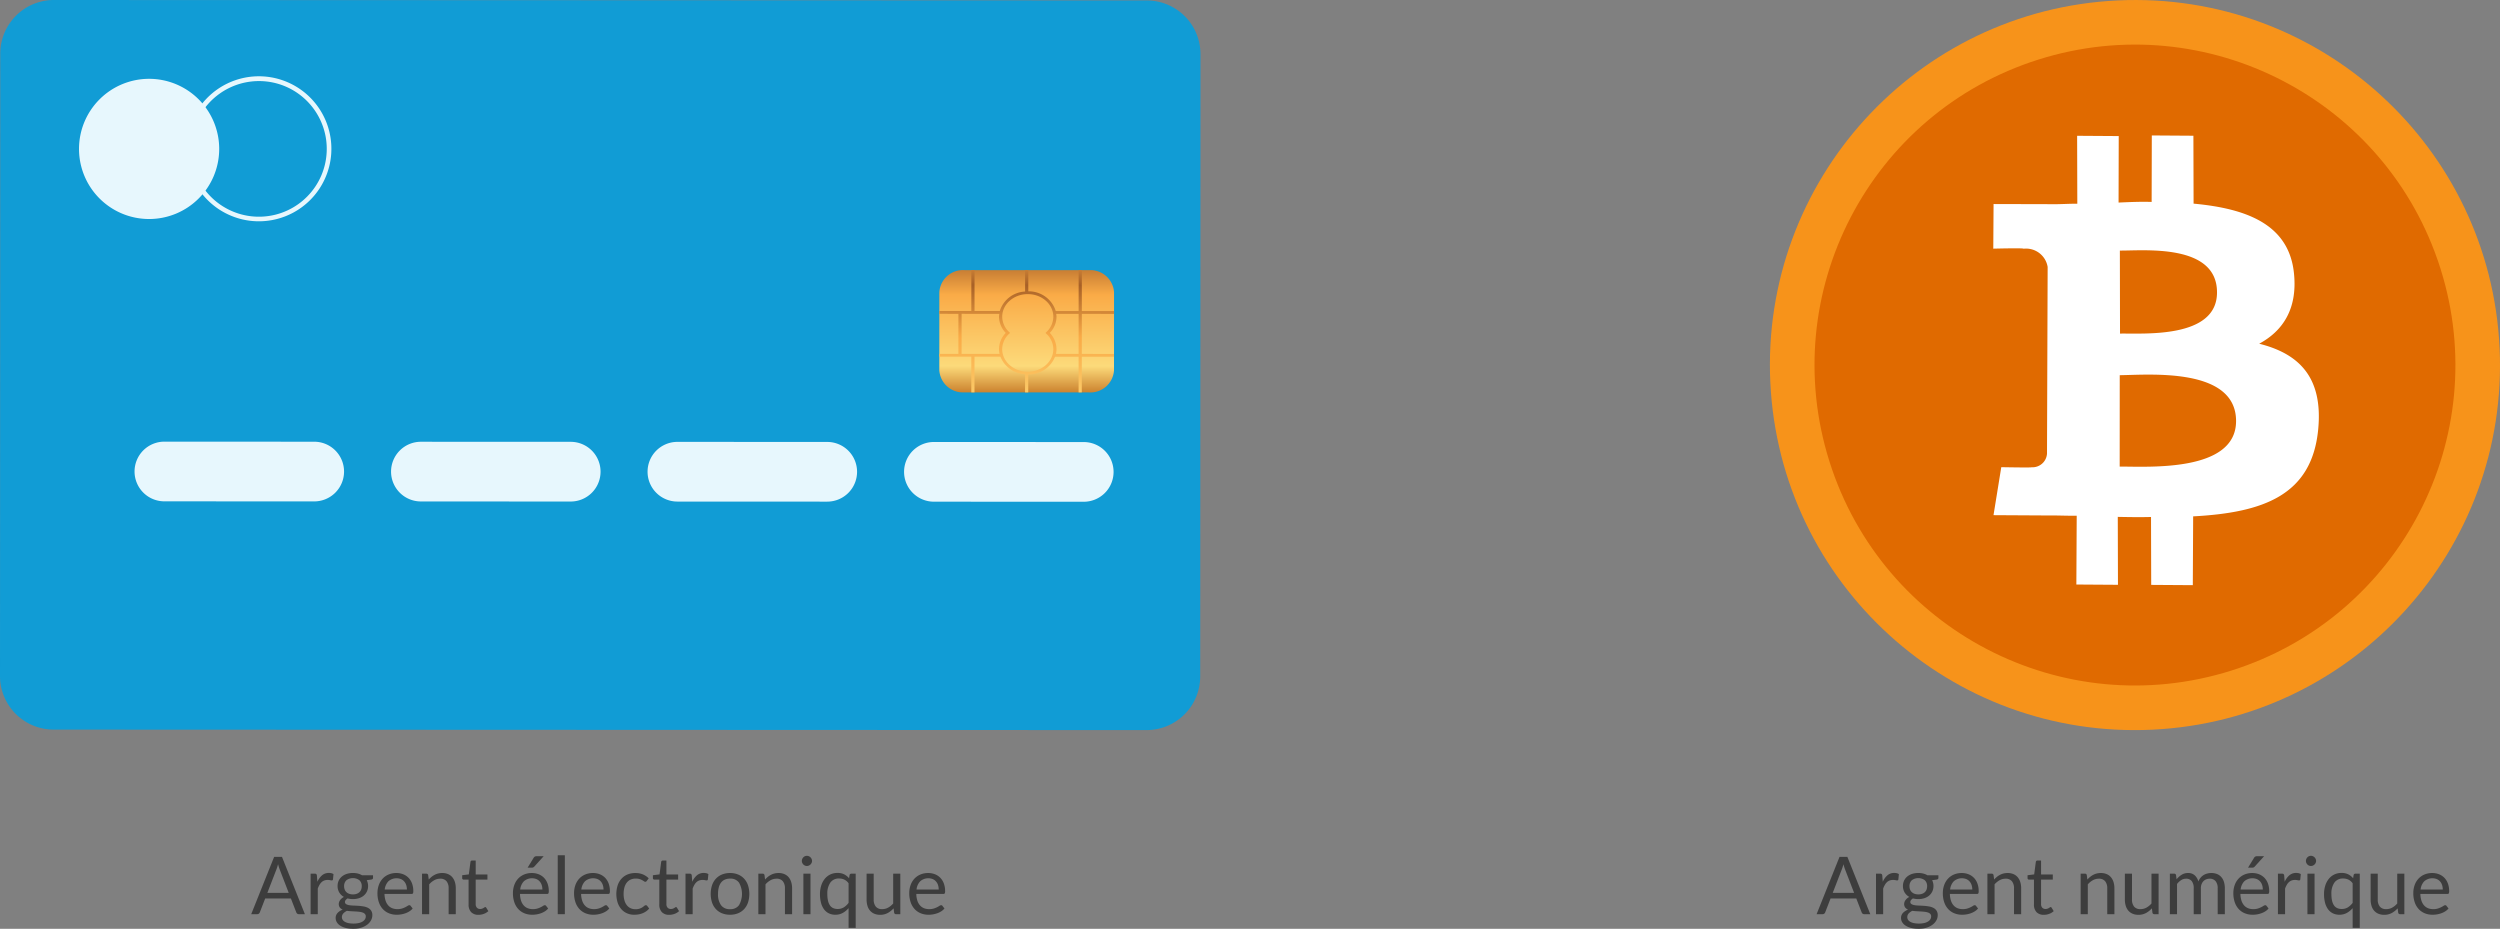 <svg xmlns="http://www.w3.org/2000/svg" xmlns:xlink="http://www.w3.org/1999/xlink" viewBox="0 0 500 185.756">
  <rect x="0" y="0" width="500" height="185.756" fill="#808080" stroke="none"/>
  <defs>
    <linearGradient id="a" x1="359.28" y1="351.336" x2="359.28" y2="413.037" gradientTransform="matrix(-1.132, -0.001, 0, -1, 611.932, 436.579)" gradientUnits="userSpaceOnUse">
      <stop offset="0" stop-color="#ffc93e"/>
      <stop offset="0.097" stop-color="#c87c29"/>
      <stop offset="0.189" stop-color="#fcda7a"/>
      <stop offset="0.42" stop-color="#faab47"/>
      <stop offset="0.554" stop-color="#a76027"/>
      <stop offset="0.656" stop-color="#faab47"/>
      <stop offset="0.79" stop-color="#faf39d"/>
      <stop offset="0.866" stop-color="#fce57e"/>
      <stop offset="1" stop-color="#ffc93e"/>
    </linearGradient>
    <linearGradient id="b" x1="359.28" y1="336.38" x2="359.28" y2="413.635" xlink:href="#a"/>
  </defs>
  <g style="isolation: isolate">
    <g>
      <g>
        <g>
          <path d="M10.757,0,229.403.097A10.728,10.728,0,0,1,240.095,10.798l-.055,124.527a10.728,10.728,0,0,1-10.701,10.692l-218.647-.097A10.728,10.728,0,0,1,0,135.219L.055,10.692A10.728,10.728,0,0,1,10.757,0Z" style="fill: #119cd5"/>
          <g>
            <path d="M186.782,100.337l29.961.013a5.97,5.97,0,0,0,5.972-5.967h0a5.97,5.97,0,0,0-5.967-5.972L186.787,88.398a5.969,5.969,0,0,0-5.972,5.967l0,0A5.969,5.969,0,0,0,186.782,100.337Z" style="fill: #e7f7fd"/>
            <path d="M135.48,100.314l29.961.013a5.969,5.969,0,0,0,5.972-5.967h0a5.969,5.969,0,0,0-5.967-5.972l-29.961-.013a5.97,5.97,0,0,0-5.972,5.967h0A5.97,5.97,0,0,0,135.48,100.314Z" style="fill: #e7f7fd"/>
            <path d="M84.178,100.292l29.961.013a5.97,5.97,0,0,0,5.972-5.967l0-0A5.969,5.969,0,0,0,114.145,88.366l-29.961-.013a5.97,5.97,0,0,0-5.972,5.967h0A5.97,5.97,0,0,0,84.178,100.292Z" style="fill: #e7f7fd"/>
            <path d="M32.876,100.269l29.961.013A5.969,5.969,0,0,0,68.81,94.315h0a5.969,5.969,0,0,0-5.967-5.972l-29.961-.013a5.97,5.97,0,0,0-5.972,5.967h0A5.97,5.97,0,0,0,32.876,100.269Z" style="fill: #e7f7fd"/>
          </g>
          <path d="M46.981,43.443a14.501,14.501,0,1,1,4.805.816A14.406,14.406,0,0,1,46.981,43.443ZM56.308,16.986a13.581,13.581,0,0,0-18.089,12.802h0A13.566,13.566,0,1,0,56.308,16.986Z" style="fill: #e7f7fd"/>
          <path d="M15.803,29.778A14.019,14.019,0,1,0,29.829,15.765,14.019,14.019,0,0,0,15.803,29.778Z" style="fill: #e7f7fd"/>
          <g>
            <path d="M187.869,58.426a4.727,4.727,0,0,1,4.994-4.406l24.957.011a4.724,4.724,0,0,1,4.987,4.41l-.007,15.639a4.725,4.725,0,0,1-4.991,4.406l-24.957-.011a4.728,4.728,0,0,1-4.99-4.41Z" style="fill-rule: evenodd;fill: url(#a)"/>
            <path d="M187.863,70.767l-0.0.564,6.4.003-.003,7.142.639 0.0.003-7.142,5.186.002a5.614,5.614,0,0,0,4.925,3.523l-.002,3.621.639 0.0.002-3.581a5.675,5.675,0,0,0,5.36-3.558l4.709.002-.003,7.142.639 0.0.003-7.142,6.442.003 0-.564-6.442-.003.004-8.001,6.442.003 0-.565-6.442-.003.004-8.183-.639-0-.004,8.183-4.573-.002a5.628,5.628,0,0,0-5.493-3.942l.002-4.243-.639-0-.002,4.282a5.561,5.561,0,0,0-5.062,3.898l-5.052-.002.004-8.183-.639-0-.004,8.183-6.4-.003-0.0.565,3.817.002-.004,8.001ZM211.24,62.776l4.484.002-.004,8.001-4.526-.002a4.53,4.53,0,0,0,.108-.946,4.706,4.706,0,0,0-1.347-3.246,4.709,4.709,0,0,0,1.349-3.244A4.46,4.46,0,0,0,211.24,62.776Zm-5.684-3.953c2.819.001,5.111,2.028,5.11,4.518a4.23,4.23,0,0,1-1.37,3.054l-.199.191.199.191a4.228,4.228,0,0,1,1.368,3.055c-.001,2.49-2.295,4.514-5.114,4.513s-5.111-2.028-5.11-4.518a4.228,4.228,0,0,1,1.37-3.054l.202-.191-.201-.191a4.23,4.23,0,0,1-1.368-3.055C200.443,60.847,202.737,58.822,205.556,58.823Zm-13.234,3.944,7.547.003a4.459,4.459,0,0,0-.066.565,4.709,4.709,0,0,0,1.347,3.246,4.706,4.706,0,0,0-1.35,3.244,4.521,4.521,0,0,0,.107.946l-7.589-.003Z" style="mix-blend-mode: multiply;fill: url(#b)"/>
          </g>
        </g>
        <g>
          <path d="M60.98,182.836h-1.2a.515.515,0,0,1-.336-.104.64.64,0,0,1-.192-.265l-1.072-2.768h-5.144l-1.072,2.768a.561.561,0,0,1-.184.256.509.509,0,0,1-.336.112h-1.2l4.584-11.464h1.568ZM57.748,178.58l-1.8-4.664q-.08-.208-.168-.484-.088-.275-.168-.588a8.598,8.598,0,0,1-.344,1.08L53.468,178.58Z" style="fill: #3d3d3d"/>
          <path d="M63.476,176.355a3.668,3.668,0,0,1,.944-1.3,2.065,2.065,0,0,1,1.368-.468,2.142,2.142,0,0,1,.492.056,1.34,1.34,0,0,1,.42.177l-.104,1.063a.229.229,0,0,1-.24.2,1.625,1.625,0,0,1-.328-.048,2.248,2.248,0,0,0-.488-.048,1.959,1.959,0,0,0-.684.111,1.611,1.611,0,0,0-.536.332,2.361,2.361,0,0,0-.424.544,4.662,4.662,0,0,0-.34.74v5.12H62.124v-8.104h.816a.452.452,0,0,1,.32.088.535.535,0,0,1,.12.304Z" style="fill: #3d3d3d"/>
          <path d="M74.604,175.052V175.58q0,.264-.336.336l-.92.12a2.648,2.648,0,0,1,.044,2.244,2.469,2.469,0,0,1-.628.828,2.791,2.791,0,0,1-.96.527,3.865,3.865,0,0,1-1.216.185,4.093,4.093,0,0,1-1.072-.137,1.459,1.459,0,0,0-.392.341.6.6,0,0,0-.136.363.483.483,0,0,0,.236.437,1.696,1.696,0,0,0,.62.212,6.653,6.653,0,0,0,.876.08c.328.011.664.027,1.008.052a9.591,9.591,0,0,1,1.008.124,3.028,3.028,0,0,1,.876.288,1.654,1.654,0,0,1,.62.552,1.609,1.609,0,0,1,.236.912,2.117,2.117,0,0,1-.26,1.008,2.725,2.725,0,0,1-.748.868,3.868,3.868,0,0,1-1.196.608,5.215,5.215,0,0,1-1.596.228,6.104,6.104,0,0,1-1.552-.176,3.639,3.639,0,0,1-1.104-.472,2.068,2.068,0,0,1-.66-.685,1.625,1.625,0,0,1-.22-.812,1.46,1.46,0,0,1,.376-1.017,2.607,2.607,0,0,1,1.032-.664,1.473,1.473,0,0,1-.572-.428,1.134,1.134,0,0,1-.212-.724,1.119,1.119,0,0,1,.064-.364,1.493,1.493,0,0,1,.196-.376,2.033,2.033,0,0,1,.324-.356,2.159,2.159,0,0,1,.448-.296,2.493,2.493,0,0,1-.936-.892,2.454,2.454,0,0,1-.336-1.292,2.499,2.499,0,0,1,.228-1.076,2.382,2.382,0,0,1,.636-.824,2.897,2.897,0,0,1,.972-.523,4.229,4.229,0,0,1,2.22-.068,3.11,3.11,0,0,1,.832.34Zm-1.448,8.225a.685.685,0,0,0-.168-.48,1.115,1.115,0,0,0-.452-.288,2.907,2.907,0,0,0-.66-.147c-.251-.029-.516-.053-.796-.068-.28-.016-.564-.032-.852-.048q-.431-.025-.832-.08a2.244,2.244,0,0,0-.732.523,1.075,1.075,0,0,0-.284.74.977.977,0,0,0,.14.508,1.192,1.192,0,0,0,.428.408,2.505,2.505,0,0,0,.724.272,5.274,5.274,0,0,0,2.06-.004,2.599,2.599,0,0,0,.772-.296,1.465,1.465,0,0,0,.484-.456A1.07,1.07,0,0,0,73.156,183.276Zm-2.568-4.4a2.204,2.204,0,0,0,.76-.12,1.558,1.558,0,0,0,.552-.336,1.381,1.381,0,0,0,.336-.516,1.873,1.873,0,0,0,.112-.66,1.579,1.579,0,0,0-.452-1.185,2.178,2.178,0,0,0-2.624,0,1.577,1.577,0,0,0-.452,1.185,1.82,1.82,0,0,0,.116.66,1.422,1.422,0,0,0,.34.516,1.552,1.552,0,0,0,.552.336A2.207,2.207,0,0,0,70.588,178.876Z" style="fill: #3d3d3d"/>
          <path d="M82.532,181.7a2.713,2.713,0,0,1-.632.556,3.897,3.897,0,0,1-.788.388,5,5,0,0,1-.868.229,5.292,5.292,0,0,1-.888.076,4.118,4.118,0,0,1-1.548-.284,3.402,3.402,0,0,1-1.224-.832,3.816,3.816,0,0,1-.804-1.356,5.501,5.501,0,0,1-.288-1.855,4.719,4.719,0,0,1,.26-1.584A3.736,3.736,0,0,1,76.5,175.76a3.447,3.447,0,0,1,1.192-.848,3.919,3.919,0,0,1,1.584-.309,3.659,3.659,0,0,1,1.348.244,3.058,3.058,0,0,1,1.072.704,3.232,3.232,0,0,1,.708,1.136,4.338,4.338,0,0,1,.256,1.54.922.922,0,0,1-.072.448.298.298,0,0,1-.272.112h-5.416a4.739,4.739,0,0,0,.212,1.336,2.681,2.681,0,0,0,.524.948,2.117,2.117,0,0,0,.8.567,2.737,2.737,0,0,0,1.04.188,3.037,3.037,0,0,0,.924-.124,4.375,4.375,0,0,0,.668-.269,4.988,4.988,0,0,0,.468-.268.617.617,0,0,1,.324-.124.313.313,0,0,1,.272.136Zm-1.152-3.8a2.808,2.808,0,0,0-.14-.908,2.033,2.033,0,0,0-.408-.712,1.819,1.819,0,0,0-.652-.464,2.467,2.467,0,0,0-2.492.432,2.791,2.791,0,0,0-.74,1.652Z" style="fill: #3d3d3d"/>
          <path d="M85.749,175.908a4.778,4.778,0,0,1,.56-.536,3.643,3.643,0,0,1,.628-.412,3.172,3.172,0,0,1,.704-.264,3.334,3.334,0,0,1,.804-.093,2.927,2.927,0,0,1,1.172.221,2.262,2.262,0,0,1,.848.624,2.761,2.761,0,0,1,.516.972,4.238,4.238,0,0,1,.176,1.256v5.16H89.725v-5.16a2.179,2.179,0,0,0-.42-1.428,1.559,1.559,0,0,0-1.276-.508,2.399,2.399,0,0,0-1.18.304,3.892,3.892,0,0,0-1.012.824v5.968H84.404v-8.104h.856a.351.351,0,0,1,.376.296Z" style="fill: #3d3d3d"/>
          <path d="M95.709,182.964a1.953,1.953,0,0,1-1.476-.536,2.138,2.138,0,0,1-.516-1.544v-4.96h-.976a.318.318,0,0,1-.216-.076.293.293,0,0,1-.088-.235v-.568l1.328-.168.328-2.504a.349.349,0,0,1,.108-.196.315.315,0,0,1,.22-.076h.72v2.792h2.344v1.032H95.14V180.788a1.036,1.036,0,0,0,.248.76.868.868,0,0,0,.64.248,1.13,1.13,0,0,0,.388-.06,1.62,1.62,0,0,0,.284-.133q.12-.072.204-.132a.266.266,0,0,1,.148-.06.245.245,0,0,1,.2.136l.416.68a2.641,2.641,0,0,1-.888.54A3.012,3.012,0,0,1,95.709,182.964Z" style="fill: #3d3d3d"/>
          <path d="M109.628,181.7a2.713,2.713,0,0,1-.632.556,3.897,3.897,0,0,1-.788.388,5.001,5.001,0,0,1-.868.229,5.291,5.291,0,0,1-.888.076,4.118,4.118,0,0,1-1.548-.284,3.401,3.401,0,0,1-1.224-.832,3.816,3.816,0,0,1-.804-1.356,5.5,5.5,0,0,1-.288-1.855,4.719,4.719,0,0,1,.26-1.584,3.736,3.736,0,0,1,.748-1.276,3.447,3.447,0,0,1,1.192-.848,3.919,3.919,0,0,1,1.584-.309,3.659,3.659,0,0,1,1.348.244,3.058,3.058,0,0,1,1.072.704,3.232,3.232,0,0,1,.708,1.136,4.338,4.338,0,0,1,.256,1.54.922.922,0,0,1-.072.448.298.298,0,0,1-.272.112h-5.416a4.738,4.738,0,0,0,.212,1.336,2.681,2.681,0,0,0,.524.948,2.117,2.117,0,0,0,.8.567,2.737,2.737,0,0,0,1.04.188,3.037,3.037,0,0,0,.924-.124,4.375,4.375,0,0,0,.668-.269,4.987,4.987,0,0,0,.468-.268.617.617,0,0,1,.324-.124.313.313,0,0,1,.272.136Zm-1.152-3.8a2.808,2.808,0,0,0-.14-.908,2.033,2.033,0,0,0-.408-.712,1.819,1.819,0,0,0-.652-.464,2.467,2.467,0,0,0-2.492.432,2.791,2.791,0,0,0-.74,1.652Zm.256-6.656-1.864,2.063a.757.757,0,0,1-.22.172.63.63,0,0,1-.276.053h-.848l1.184-1.937a.801.801,0,0,1,.244-.268.724.724,0,0,1,.388-.084Z" style="fill: #3d3d3d"/>
          <path d="M112.972,171.052v11.784h-1.424V171.052Z" style="fill: #3d3d3d"/>
          <path d="M121.852,181.7a2.713,2.713,0,0,1-.632.556,3.897,3.897,0,0,1-.788.388,5,5,0,0,1-.868.229,5.291,5.291,0,0,1-.888.076,4.118,4.118,0,0,1-1.548-.284,3.401,3.401,0,0,1-1.224-.832,3.816,3.816,0,0,1-.804-1.356A5.5,5.5,0,0,1,114.812,178.62a4.719,4.719,0,0,1,.26-1.584,3.736,3.736,0,0,1,.748-1.276,3.447,3.447,0,0,1,1.192-.848,3.919,3.919,0,0,1,1.584-.309,3.659,3.659,0,0,1,1.348.244,3.058,3.058,0,0,1,1.072.704,3.232,3.232,0,0,1,.708,1.136,4.338,4.338,0,0,1,.256,1.54.922.922,0,0,1-.072.448.298.298,0,0,1-.272.112h-5.416a4.738,4.738,0,0,0,.212,1.336,2.681,2.681,0,0,0,.524.948,2.117,2.117,0,0,0,.8.567,2.737,2.737,0,0,0,1.04.188,3.037,3.037,0,0,0,.924-.124,4.375,4.375,0,0,0,.668-.269,4.987,4.987,0,0,0,.468-.268.617.617,0,0,1,.324-.124.313.313,0,0,1,.272.136Zm-1.152-3.8a2.808,2.808,0,0,0-.14-.908,2.033,2.033,0,0,0-.408-.712,1.819,1.819,0,0,0-.652-.464,2.467,2.467,0,0,0-2.492.432,2.791,2.791,0,0,0-.74,1.652Z" style="fill: #3d3d3d"/>
          <path d="M129.364,176.172a.63.63,0,0,1-.128.136.287.287,0,0,1-.176.048.474.474,0,0,1-.264-.1q-.144-.1-.356-.22a2.841,2.841,0,0,0-.52-.22,2.452,2.452,0,0,0-.756-.101,2.489,2.489,0,0,0-1.056.212,2.033,2.033,0,0,0-.764.612,2.762,2.762,0,0,0-.464.968,4.805,4.805,0,0,0-.156,1.272,4.651,4.651,0,0,0,.168,1.308,2.789,2.789,0,0,0,.476.96,2.039,2.039,0,0,0,.744.592,2.273,2.273,0,0,0,.98.204,2.362,2.362,0,0,0,1.412-.399q.22-.152.368-.276a.457.457,0,0,1,.292-.124.313.313,0,0,1,.272.136l.4.521a2.84,2.84,0,0,1-.6.56,3.639,3.639,0,0,1-.724.388,3.899,3.899,0,0,1-.812.229,5.169,5.169,0,0,1-.864.072,3.542,3.542,0,0,1-1.412-.28,3.209,3.209,0,0,1-1.132-.812,3.805,3.805,0,0,1-.752-1.308,5.778,5.778,0,0,1-.02-3.439,3.777,3.777,0,0,1,.736-1.324,3.334,3.334,0,0,1,1.192-.868,4.003,4.003,0,0,1,1.628-.312,3.847,3.847,0,0,1,1.508.276,3.603,3.603,0,0,1,1.156.78Z" style="fill: #3d3d3d"/>
          <path d="M133.852,182.964a1.953,1.953,0,0,1-1.476-.536,2.138,2.138,0,0,1-.516-1.544v-4.96h-.976a.318.318,0,0,1-.216-.076.293.293,0,0,1-.088-.235v-.568l1.328-.168.328-2.504a.349.349,0,0,1,.108-.196.315.315,0,0,1,.22-.076h.72v2.792h2.344v1.032h-2.344V180.788a1.036,1.036,0,0,0,.248.76.868.868,0,0,0,.64.248,1.13,1.13,0,0,0,.388-.06,1.62,1.62,0,0,0,.284-.133q.12-.072.204-.132a.266.266,0,0,1,.148-.06.245.245,0,0,1,.2.136l.416.68a2.641,2.641,0,0,1-.888.54A3.012,3.012,0,0,1,133.852,182.964Z" style="fill: #3d3d3d"/>
          <path d="M138.452,176.355a3.668,3.668,0,0,1,.944-1.3,2.065,2.065,0,0,1,1.368-.468,2.142,2.142,0,0,1,.492.056,1.34,1.34,0,0,1,.42.177l-.104,1.063a.229.229,0,0,1-.24.2,1.625,1.625,0,0,1-.328-.048,2.249,2.249,0,0,0-.488-.048,1.959,1.959,0,0,0-.684.111,1.611,1.611,0,0,0-.536.332,2.361,2.361,0,0,0-.424.544,4.661,4.661,0,0,0-.34.74v5.12h-1.432v-8.104h.816a.452.452,0,0,1,.32.088.535.535,0,0,1,.12.304Z" style="fill: #3d3d3d"/>
          <path d="M146.012,174.603a4.133,4.133,0,0,1,1.6.297,3.419,3.419,0,0,1,1.216.84,3.683,3.683,0,0,1,.772,1.315,5.691,5.691,0,0,1,0,3.452,3.704,3.704,0,0,1-.772,1.312,3.397,3.397,0,0,1-1.216.836,4.188,4.188,0,0,1-1.6.292,4.24,4.24,0,0,1-1.612-.292,3.389,3.389,0,0,1-1.22-.836,3.704,3.704,0,0,1-.772-1.312,5.691,5.691,0,0,1,0-3.452,3.683,3.683,0,0,1,.772-1.315,3.41,3.41,0,0,1,1.22-.84A4.185,4.185,0,0,1,146.012,174.603Zm0,7.232a2.079,2.079,0,0,0,1.792-.804,4.57,4.57,0,0,0,0-4.5,2.075,2.075,0,0,0-1.792-.809,2.515,2.515,0,0,0-1.06.208,1.969,1.969,0,0,0-.752.601,2.66,2.66,0,0,0-.448.964,5.141,5.141,0,0,0-.148,1.292,3.704,3.704,0,0,0,.596,2.244A2.109,2.109,0,0,0,146.012,181.836Z" style="fill: #3d3d3d"/>
          <path d="M153.012,175.908a4.777,4.777,0,0,1,.56-.536,3.642,3.642,0,0,1,.628-.412,3.172,3.172,0,0,1,.704-.264,3.334,3.334,0,0,1,.804-.093,2.927,2.927,0,0,1,1.172.221,2.262,2.262,0,0,1,.848.624,2.761,2.761,0,0,1,.516.972,4.238,4.238,0,0,1,.176,1.256v5.16h-1.432v-5.16a2.179,2.179,0,0,0-.42-1.428,1.559,1.559,0,0,0-1.276-.508,2.399,2.399,0,0,0-1.18.304,3.892,3.892,0,0,0-1.012.824v5.968h-1.432v-8.104h.856a.351.351,0,0,1,.376.296Z" style="fill: #3d3d3d"/>
          <path d="M162.404,172.187a.904.904,0,0,1-.084.389,1.11,1.11,0,0,1-.224.319,1.027,1.027,0,0,1-.328.221,1.01,1.01,0,0,1-.396.08.953.953,0,0,1-.388-.08,1.002,1.002,0,0,1-.316-.221,1.076,1.076,0,0,1-.216-.319.947.947,0,0,1-.08-.389.999.999,0,0,1,.08-.396,1.069,1.069,0,0,1,.216-.328.999.999,0,0,1,.316-.22.937.937,0,0,1,.388-.08.993.993,0,0,1,.396.08,1.025,1.025,0,0,1,.328.22,1.099,1.099,0,0,1,.224.328A.954.954,0,0,1,162.404,172.187Zm-.304,2.545v8.104h-1.424v-8.104Z" style="fill: #3d3d3d"/>
          <path d="M171.14,174.732V185.58h-1.424v-3.952a4.183,4.183,0,0,1-1.16.956,3.027,3.027,0,0,1-1.496.364,2.927,2.927,0,0,1-1.264-.269,2.622,2.622,0,0,1-.968-.788,3.753,3.753,0,0,1-.616-1.296,6.664,6.664,0,0,1-.216-1.784,5.589,5.589,0,0,1,.24-1.668,4.101,4.101,0,0,1,.688-1.34,3.195,3.195,0,0,1,1.1-.892,3.257,3.257,0,0,1,1.468-.324,2.946,2.946,0,0,1,1.344.28,3.105,3.105,0,0,1,.976.784l.096-.624a.363.363,0,0,1,.384-.296Zm-1.424,1.92a2.298,2.298,0,0,0-.856-.732,2.451,2.451,0,0,0-1.048-.22,2.044,2.044,0,0,0-1.736.808,3.775,3.775,0,0,0-.608,2.304,5.853,5.853,0,0,0,.136,1.356,2.611,2.611,0,0,0,.4.928,1.572,1.572,0,0,0,.648.532,2.148,2.148,0,0,0,.872.168,2.304,2.304,0,0,0,1.228-.32,3.516,3.516,0,0,0,.964-.903Z" style="fill: #3d3d3d"/>
          <path d="M180.06,174.732v8.104h-.848a.363.363,0,0,1-.384-.296l-.112-.872a4.459,4.459,0,0,1-1.184.94,3.116,3.116,0,0,1-1.504.355,2.93,2.93,0,0,1-1.172-.22,2.322,2.322,0,0,1-.852-.62,2.628,2.628,0,0,1-.516-.968,4.322,4.322,0,0,1-.172-1.256v-5.168h1.424v5.168a2.162,2.162,0,0,0,.42,1.424,1.576,1.576,0,0,0,1.284.504,2.427,2.427,0,0,0,1.18-.3,3.766,3.766,0,0,0,1.012-.828v-5.968Z" style="fill: #3d3d3d"/>
          <path d="M188.892,181.7a2.713,2.713,0,0,1-.632.556,3.897,3.897,0,0,1-.788.388,5.001,5.001,0,0,1-.868.229,5.292,5.292,0,0,1-.888.076,4.118,4.118,0,0,1-1.548-.284,3.401,3.401,0,0,1-1.224-.832,3.816,3.816,0,0,1-.804-1.356,5.501,5.501,0,0,1-.288-1.855,4.719,4.719,0,0,1,.26-1.584,3.736,3.736,0,0,1,.748-1.276,3.446,3.446,0,0,1,1.192-.848,3.919,3.919,0,0,1,1.584-.309,3.659,3.659,0,0,1,1.348.244,3.058,3.058,0,0,1,1.072.704,3.232,3.232,0,0,1,.708,1.136,4.338,4.338,0,0,1,.256,1.54.922.922,0,0,1-.072.448.298.298,0,0,1-.272.112h-5.416a4.738,4.738,0,0,0,.212,1.336,2.68,2.68,0,0,0,.524.948,2.117,2.117,0,0,0,.8.567,2.737,2.737,0,0,0,1.04.188,3.037,3.037,0,0,0,.924-.124,4.375,4.375,0,0,0,.668-.269,4.987,4.987,0,0,0,.468-.268.617.617,0,0,1,.324-.124.313.313,0,0,1,.272.136Zm-1.152-3.8a2.808,2.808,0,0,0-.14-.908,2.033,2.033,0,0,0-.408-.712,1.819,1.819,0,0,0-.652-.464,2.467,2.467,0,0,0-2.492.432,2.791,2.791,0,0,0-.74,1.652Z" style="fill: #3d3d3d"/>
        </g>
      </g>
      <g>
        <g>
          <circle cx="426.992" cy="73.008" r="73.008" transform="translate(-2.977 20.289) rotate(-2.712)" style="fill: #f7931a"/>
          <circle cx="426.992" cy="73.008" r="64.075" transform="translate(-2.162 131.99) rotate(-17.528)" style="fill: #e06a00"/>
          <path d="M458.807,54.788C457.872,44.901,449.382,41.715,438.717,40.728l-.037-13.583-8.32-.056-.033,13.298c-2.133-.076-4.374.025-6.614.126l.033-13.298-8.32-.056.037,13.583c-1.813-.004-3.592.133-5.263.094h0l-11.485-.029-.058,8.925s6.152-.162,6.045.015a4.378,4.378,0,0,1,4.827,3.639l-.128,37.335A2.909,2.909,0,0,1,406.3,93.45h0c.178.107-6.045-.015-6.045-.015l-1.553,9.597,10.738.062c1.956-.031,3.947.081,5.902.05l-.07,13.76,8.32.056-.037-13.583c2.276.041,4.551.082,6.649.017l.037,13.583,8.32.056.07-13.76c14.011-.747,23.727-4.208,25.004-17.361,1.022-10.522-3.909-15.193-11.798-17.168,4.664-2.513,7.662-6.879,6.968-13.957ZM447.214,84.236c-.026,10.276-17.694,9.059-23.277,9.08L423.947,75.04c5.725-.057,23.294-1.684,23.267,9.196Zm-3.812-25.788c.048,9.352-14.741,8.177-19.399,8.272L423.973,50.114c4.693.047,19.418-1.481,19.429,8.333Z" style="fill: #fff"/>
        </g>
        <g>
          <path d="M374.057,182.836h-1.2a.515.515,0,0,1-.336-.104.641.641,0,0,1-.192-.265l-1.072-2.768H366.112L365.04,182.468a.56.56,0,0,1-.184.256.51.51,0,0,1-.336.112h-1.2l4.584-11.464h1.568ZM370.824,178.58l-1.8-4.664q-.081-.208-.168-.484c-.059-.184-.115-.38-.168-.588a8.592,8.592,0,0,1-.345,1.08L366.544,178.58Z" style="fill: #3d3d3d"/>
          <path d="M376.552,176.355a3.669,3.669,0,0,1,.944-1.3,2.064,2.064,0,0,1,1.368-.468,2.148,2.148,0,0,1,.492.056,1.34,1.34,0,0,1,.42.177l-.104,1.063a.229.229,0,0,1-.24.2,1.626,1.626,0,0,1-.327-.048,2.255,2.255,0,0,0-.488-.048,1.962,1.962,0,0,0-.685.111,1.614,1.614,0,0,0-.535.332,2.363,2.363,0,0,0-.425.544,4.75,4.75,0,0,0-.34.74v5.12H375.2v-8.104h.815a.451.451,0,0,1,.32.088.538.538,0,0,1,.12.304Z" style="fill: #3d3d3d"/>
          <path d="M387.68,175.052V175.58c0,.176-.111.288-.336.336l-.92.12a2.644,2.644,0,0,1,.044,2.244,2.462,2.462,0,0,1-.628.828,2.791,2.791,0,0,1-.96.527,3.86,3.86,0,0,1-1.216.185,4.093,4.093,0,0,1-1.072-.137,1.464,1.464,0,0,0-.392.341.597.597,0,0,0-.136.363.483.483,0,0,0,.235.437,1.696,1.696,0,0,0,.62.212,6.653,6.653,0,0,0,.876.08c.328.011.664.027,1.008.052a9.584,9.584,0,0,1,1.009.124,3.029,3.029,0,0,1,.876.288,1.657,1.657,0,0,1,.62.552,1.609,1.609,0,0,1,.235.912,2.122,2.122,0,0,1-.26,1.008,2.733,2.733,0,0,1-.748.868,3.857,3.857,0,0,1-1.196.608,5.212,5.212,0,0,1-1.596.228,6.1,6.1,0,0,1-1.552-.176,3.643,3.643,0,0,1-1.104-.472,2.078,2.078,0,0,1-.66-.685,1.625,1.625,0,0,1-.22-.812,1.46,1.46,0,0,1,.376-1.017,2.609,2.609,0,0,1,1.032-.664,1.475,1.475,0,0,1-.572-.428,1.133,1.133,0,0,1-.212-.724,1.121,1.121,0,0,1,.064-.364,1.475,1.475,0,0,1,.195-.376,2.033,2.033,0,0,1,.324-.356,2.15,2.15,0,0,1,.448-.296,2.494,2.494,0,0,1-.937-.892,2.454,2.454,0,0,1-.336-1.292,2.492,2.492,0,0,1,.229-1.076,2.381,2.381,0,0,1,.636-.824,2.902,2.902,0,0,1,.972-.523,4.23,4.23,0,0,1,2.221-.068,3.116,3.116,0,0,1,.832.34Zm-1.447,8.225a.688.688,0,0,0-.168-.48,1.118,1.118,0,0,0-.452-.288,2.906,2.906,0,0,0-.66-.147c-.251-.029-.516-.053-.796-.068s-.564-.032-.853-.048q-.431-.025-.832-.08a2.247,2.247,0,0,0-.731.523,1.073,1.073,0,0,0-.284.74.982.982,0,0,0,.14.508,1.194,1.194,0,0,0,.429.408,2.496,2.496,0,0,0,.724.272,5.277,5.277,0,0,0,2.061-.004,2.596,2.596,0,0,0,.771-.296,1.466,1.466,0,0,0,.484-.456A1.074,1.074,0,0,0,386.232,183.276Zm-2.568-4.4a2.204,2.204,0,0,0,.76-.12,1.561,1.561,0,0,0,.553-.336,1.393,1.393,0,0,0,.336-.516,1.884,1.884,0,0,0,.111-.66,1.577,1.577,0,0,0-.452-1.185,2.177,2.177,0,0,0-2.623,0,1.577,1.577,0,0,0-.452,1.185,1.82,1.82,0,0,0,.115.66,1.429,1.429,0,0,0,.341.516,1.548,1.548,0,0,0,.552.336A2.204,2.204,0,0,0,383.664,178.876Z" style="fill: #3d3d3d"/>
          <path d="M395.608,181.7a2.715,2.715,0,0,1-.633.556,3.906,3.906,0,0,1-.787.388,5.001,5.001,0,0,1-.868.229,5.293,5.293,0,0,1-.889.076,4.122,4.122,0,0,1-1.548-.284,3.4,3.4,0,0,1-1.224-.832,3.809,3.809,0,0,1-.804-1.356,5.5,5.5,0,0,1-.288-1.855,4.707,4.707,0,0,1,.26-1.584,3.728,3.728,0,0,1,.748-1.276,3.449,3.449,0,0,1,1.191-.848,3.923,3.923,0,0,1,1.585-.309,3.661,3.661,0,0,1,1.348.244,3.063,3.063,0,0,1,1.072.704,3.239,3.239,0,0,1,.708,1.136,4.349,4.349,0,0,1,.256,1.54.928.928,0,0,1-.072.448.298.298,0,0,1-.272.112h-5.416a4.737,4.737,0,0,0,.213,1.336,2.687,2.687,0,0,0,.523.948,2.125,2.125,0,0,0,.8.567,2.737,2.737,0,0,0,1.04.188,3.035,3.035,0,0,0,.924-.124,4.403,4.403,0,0,0,.669-.269,5.051,5.051,0,0,0,.468-.268.617.617,0,0,1,.324-.124.311.311,0,0,1,.271.136Zm-1.152-3.8a2.822,2.822,0,0,0-.14-.908,2.04,2.04,0,0,0-.408-.712,1.821,1.821,0,0,0-.652-.464,2.467,2.467,0,0,0-2.492.432,2.79,2.79,0,0,0-.739,1.652Z" style="fill: #3d3d3d"/>
          <path d="M398.824,175.908a4.743,4.743,0,0,1,.561-.536,3.642,3.642,0,0,1,.628-.412,3.168,3.168,0,0,1,.703-.264,3.338,3.338,0,0,1,.805-.093,2.93,2.93,0,0,1,1.172.221,2.26,2.26,0,0,1,.848.624,2.77,2.77,0,0,1,.517.972,4.238,4.238,0,0,1,.176,1.256v5.16h-1.432v-5.16a2.18,2.18,0,0,0-.421-1.428,1.558,1.558,0,0,0-1.275-.508,2.4,2.4,0,0,0-1.181.304,3.9,3.9,0,0,0-1.012.824v5.968h-1.432v-8.104h.855a.351.351,0,0,1,.376.296Z" style="fill: #3d3d3d"/>
          <path d="M408.784,182.964a1.953,1.953,0,0,1-1.476-.536,2.136,2.136,0,0,1-.517-1.544v-4.96h-.976a.317.317,0,0,1-.216-.076.291.291,0,0,1-.088-.235v-.568l1.327-.168.328-2.504a.35.35,0,0,1,.108-.196.313.313,0,0,1,.22-.076h.72v2.792h2.345v1.032h-2.345V180.788a1.036,1.036,0,0,0,.248.76.869.869,0,0,0,.641.248,1.127,1.127,0,0,0,.388-.06,1.61,1.61,0,0,0,.284-.133c.08-.048.147-.092.204-.132a.265.265,0,0,1,.147-.06.244.244,0,0,1,.2.136l.416.68a2.634,2.634,0,0,1-.888.54A3.012,3.012,0,0,1,408.784,182.964Z" style="fill: #3d3d3d"/>
          <path d="M417.472,175.908a4.743,4.743,0,0,1,.561-.536,3.642,3.642,0,0,1,.628-.412,3.168,3.168,0,0,1,.703-.264,3.338,3.338,0,0,1,.805-.093,2.93,2.93,0,0,1,1.172.221,2.26,2.26,0,0,1,.848.624,2.77,2.77,0,0,1,.517.972,4.238,4.238,0,0,1,.176,1.256v5.16h-1.432v-5.16a2.18,2.18,0,0,0-.421-1.428,1.558,1.558,0,0,0-1.275-.508,2.4,2.4,0,0,0-1.181.304,3.9,3.9,0,0,0-1.012.824v5.968h-1.432v-8.104h.855a.351.351,0,0,1,.376.296Z" style="fill: #3d3d3d"/>
          <path d="M431.72,174.732v8.104h-.848a.362.362,0,0,1-.384-.296l-.112-.872a4.457,4.457,0,0,1-1.184.94,3.118,3.118,0,0,1-1.505.355,2.93,2.93,0,0,1-1.172-.22,2.321,2.321,0,0,1-.852-.62,2.621,2.621,0,0,1-.516-.968,4.305,4.305,0,0,1-.173-1.256v-5.168h1.425v5.168a2.163,2.163,0,0,0,.42,1.424,1.575,1.575,0,0,0,1.283.504,2.428,2.428,0,0,0,1.181-.3,3.764,3.764,0,0,0,1.012-.828v-5.968Z" style="fill: #3d3d3d"/>
          <path d="M433.976,182.836v-8.104h.856a.352.352,0,0,1,.376.296l.104.832a4.11,4.11,0,0,1,1.009-.904,2.384,2.384,0,0,1,1.296-.353,1.905,1.905,0,0,1,1.323.456,2.568,2.568,0,0,1,.732,1.232,2.652,2.652,0,0,1,.452-.76,2.559,2.559,0,0,1,.62-.528,2.607,2.607,0,0,1,.731-.304,3.249,3.249,0,0,1,.788-.097,3.007,3.007,0,0,1,1.141.204,2.267,2.267,0,0,1,.848.597,2.645,2.645,0,0,1,.532.964,4.285,4.285,0,0,1,.184,1.308v5.16h-1.432v-5.16a2.181,2.181,0,0,0-.416-1.443,1.484,1.484,0,0,0-1.2-.492,1.807,1.807,0,0,0-.668.124,1.599,1.599,0,0,0-.556.363,1.711,1.711,0,0,0-.381.605,2.351,2.351,0,0,0-.14.844v5.16h-1.432v-5.16a2.269,2.269,0,0,0-.393-1.456,1.392,1.392,0,0,0-1.144-.479,1.788,1.788,0,0,0-.977.284,3.223,3.223,0,0,0-.823.771v6.04Z" style="fill: #3d3d3d"/>
          <path d="M453.712,181.7a2.715,2.715,0,0,1-.633.556,3.906,3.906,0,0,1-.787.388,5,5,0,0,1-.868.229,5.293,5.293,0,0,1-.889.076,4.122,4.122,0,0,1-1.548-.284,3.4,3.4,0,0,1-1.224-.832,3.809,3.809,0,0,1-.804-1.356,5.501,5.501,0,0,1-.288-1.855,4.707,4.707,0,0,1,.26-1.584,3.728,3.728,0,0,1,.748-1.276,3.449,3.449,0,0,1,1.191-.848,3.923,3.923,0,0,1,1.585-.309,3.661,3.661,0,0,1,1.348.244,3.062,3.062,0,0,1,1.072.704,3.239,3.239,0,0,1,.708,1.136,4.349,4.349,0,0,1,.256,1.54.928.928,0,0,1-.072.448.298.298,0,0,1-.272.112h-5.416a4.738,4.738,0,0,0,.213,1.336,2.687,2.687,0,0,0,.523.948,2.125,2.125,0,0,0,.8.567,2.737,2.737,0,0,0,1.04.188,3.035,3.035,0,0,0,.924-.124,4.403,4.403,0,0,0,.669-.269,5.052,5.052,0,0,0,.468-.268.617.617,0,0,1,.324-.124.311.311,0,0,1,.271.136Zm-1.152-3.8a2.821,2.821,0,0,0-.14-.908,2.04,2.04,0,0,0-.408-.712,1.821,1.821,0,0,0-.652-.464,2.467,2.467,0,0,0-2.492.432,2.79,2.79,0,0,0-.739,1.652Zm.256-6.656-1.864,2.063a.744.744,0,0,1-.22.172.629.629,0,0,1-.275.053h-.849l1.185-1.937a.8.8,0,0,1,.243-.268.727.727,0,0,1,.389-.084Z" style="fill: #3d3d3d"/>
          <path d="M456.936,176.355a3.669,3.669,0,0,1,.944-1.3,2.064,2.064,0,0,1,1.368-.468,2.148,2.148,0,0,1,.492.056,1.34,1.34,0,0,1,.42.177l-.104,1.063a.229.229,0,0,1-.24.2,1.626,1.626,0,0,1-.327-.048A2.255,2.255,0,0,0,459,175.988a1.962,1.962,0,0,0-.685.111,1.614,1.614,0,0,0-.535.332,2.363,2.363,0,0,0-.425.544,4.751,4.751,0,0,0-.34.74v5.12H455.584v-8.104h.815a.451.451,0,0,1,.32.088.538.538,0,0,1,.12.304Z" style="fill: #3d3d3d"/>
          <path d="M463.216,172.187a.897.897,0,0,1-.084.389,1.108,1.108,0,0,1-.224.319,1.038,1.038,0,0,1-.328.221,1.013,1.013,0,0,1-.396.08.953.953,0,0,1-.388-.08.994.994,0,0,1-.315-.221,1.087,1.087,0,0,1-.217-.319.955.955,0,0,1-.08-.389,1.008,1.008,0,0,1,.08-.396,1.079,1.079,0,0,1,.217-.328.992.992,0,0,1,.315-.22.937.937,0,0,1,.388-.08.996.996,0,0,1,.396.08,1.036,1.036,0,0,1,.328.22,1.098,1.098,0,0,1,.224.328A.946.946,0,0,1,463.216,172.187Zm-.304,2.545v8.104h-1.424v-8.104Z" style="fill: #3d3d3d"/>
          <path d="M471.952,174.732V185.58h-1.424v-3.952a4.197,4.197,0,0,1-1.16.956,3.028,3.028,0,0,1-1.496.364,2.929,2.929,0,0,1-1.265-.269,2.626,2.626,0,0,1-.968-.788,3.762,3.762,0,0,1-.616-1.296,6.684,6.684,0,0,1-.216-1.784,5.59,5.59,0,0,1,.24-1.668,4.112,4.112,0,0,1,.688-1.34,3.191,3.191,0,0,1,1.1-.892,3.255,3.255,0,0,1,1.468-.324,2.943,2.943,0,0,1,1.344.28,3.112,3.112,0,0,1,.977.784l.096-.624a.363.363,0,0,1,.384-.296Zm-1.424,1.92a2.305,2.305,0,0,0-.856-.732,2.452,2.452,0,0,0-1.048-.22,2.045,2.045,0,0,0-1.736.808,3.775,3.775,0,0,0-.607,2.304,5.853,5.853,0,0,0,.136,1.356,2.611,2.611,0,0,0,.399.928,1.578,1.578,0,0,0,.648.532,2.15,2.15,0,0,0,.872.168,2.303,2.303,0,0,0,1.228-.32,3.524,3.524,0,0,0,.965-.903Z" style="fill: #3d3d3d"/>
          <path d="M480.872,174.732v8.104h-.849a.363.363,0,0,1-.384-.296l-.111-.872a4.461,4.461,0,0,1-1.185.94,3.114,3.114,0,0,1-1.504.355,2.93,2.93,0,0,1-1.172-.22,2.324,2.324,0,0,1-.853-.62,2.635,2.635,0,0,1-.516-.968,4.339,4.339,0,0,1-.172-1.256v-5.168h1.424v5.168a2.163,2.163,0,0,0,.42,1.424,1.577,1.577,0,0,0,1.284.504,2.427,2.427,0,0,0,1.18-.3,3.768,3.768,0,0,0,1.013-.828v-5.968Z" style="fill: #3d3d3d"/>
          <path d="M489.704,181.7a2.715,2.715,0,0,1-.633.556,3.906,3.906,0,0,1-.787.388,5.001,5.001,0,0,1-.868.229,5.293,5.293,0,0,1-.889.076,4.122,4.122,0,0,1-1.548-.284,3.4,3.4,0,0,1-1.224-.832,3.809,3.809,0,0,1-.804-1.356,5.501,5.501,0,0,1-.288-1.855,4.707,4.707,0,0,1,.26-1.584,3.728,3.728,0,0,1,.748-1.276,3.449,3.449,0,0,1,1.191-.848,3.923,3.923,0,0,1,1.585-.309,3.661,3.661,0,0,1,1.348.244,3.062,3.062,0,0,1,1.072.704,3.239,3.239,0,0,1,.708,1.136,4.349,4.349,0,0,1,.256,1.54.928.928,0,0,1-.072.448.298.298,0,0,1-.272.112h-5.416a4.737,4.737,0,0,0,.213,1.336,2.687,2.687,0,0,0,.523.948,2.125,2.125,0,0,0,.8.567,2.737,2.737,0,0,0,1.04.188,3.035,3.035,0,0,0,.924-.124,4.403,4.403,0,0,0,.669-.269,5.051,5.051,0,0,0,.468-.268.617.617,0,0,1,.324-.124.311.311,0,0,1,.271.136Zm-1.152-3.8a2.822,2.822,0,0,0-.14-.908,2.04,2.04,0,0,0-.408-.712,1.821,1.821,0,0,0-.652-.464,2.467,2.467,0,0,0-2.492.432,2.79,2.79,0,0,0-.739,1.652Z" style="fill: #3d3d3d"/>
        </g>
      </g>
    </g>
  </g>
</svg>
